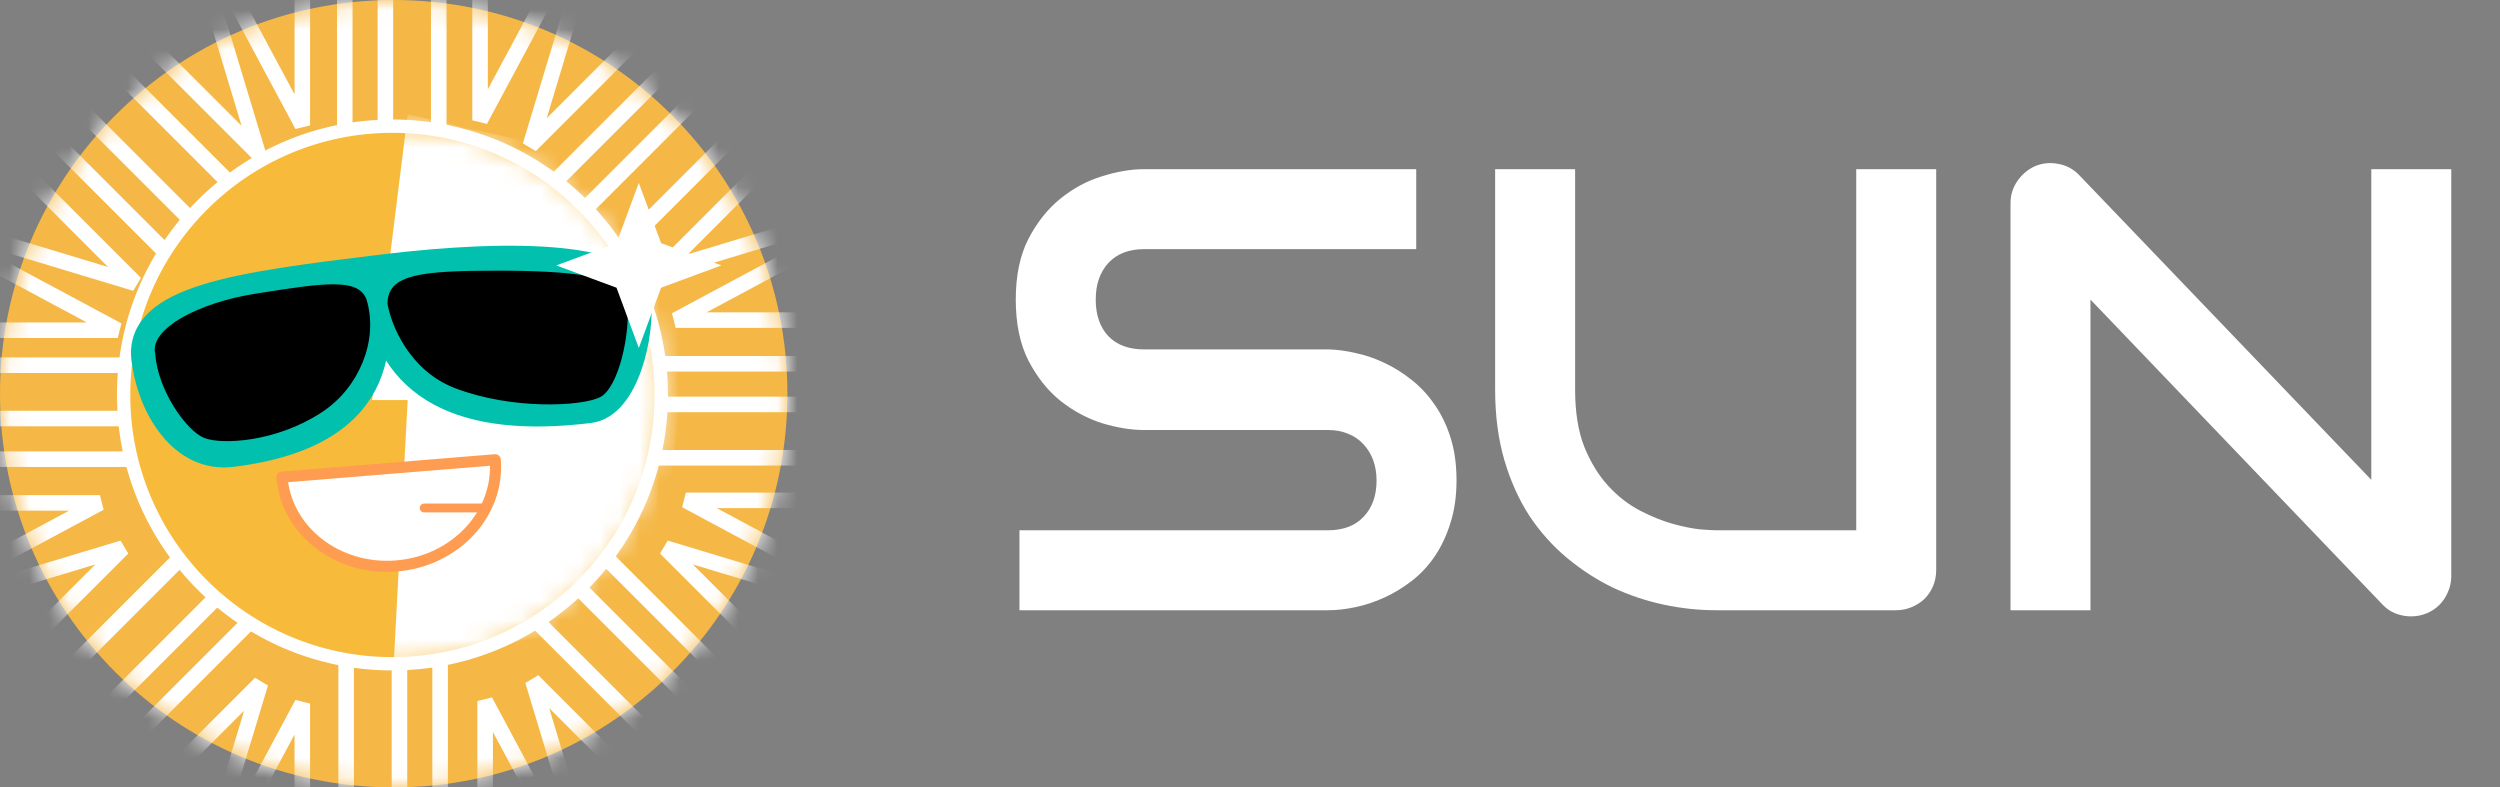 <svg width="127" height="40" viewBox="0 0 127 40" fill="none" xmlns="http://www.w3.org/2000/svg">
<rect x="0" y="0" width="127" height="40" fill="#808080" stroke="none"/>
<path d="M20 40C31.046 40 40 31.046 40 20C40 8.954 31.046 0 20 0C8.954 0 0 8.954 0 20C0 31.046 8.954 40 20 40Z" fill="url(#paint0_linear_6699_4858)"/>
<mask id="mask0_6699_4858" style="mask-type:luminance" maskUnits="userSpaceOnUse" x="0" y="0" width="40" height="40">
<path d="M20 40C31.046 40 40 31.046 40 20C40 8.954 31.046 0 20 0C8.954 0 0 8.954 0 20C0 31.046 8.954 40 20 40Z" fill="white"/>
</mask>
<g mask="url(#mask0_6699_4858)">
<path d="M19.578 -4.774V9.161" stroke="white" stroke-width="0.79"/>
<path d="M17.514 -4.774V9.161" stroke="white" stroke-width="0.79"/>
<path d="M22.288 -4.774V9.161" stroke="white" stroke-width="0.79"/>
<path d="M10.84 -2.06L15.358 6.368V-3.226" stroke="white" stroke-width="0.79"/>
<path d="M28.905 -2.318L24.387 6.11V-3.484" stroke="white" stroke-width="0.79"/>
<path d="M20.293 46.581V32.645" stroke="white" stroke-width="0.79"/>
<path d="M22.358 46.581V32.645" stroke="white" stroke-width="0.79"/>
<path d="M17.584 46.581V32.645" stroke="white" stroke-width="0.79"/>
<path d="M29.163 44.041L24.645 35.613V45.207" stroke="white" stroke-width="0.79"/>
<path d="M10.839 44.17L15.357 35.742V45.336" stroke="white" stroke-width="0.79"/>
<path d="M-5.741 21.261H8.194" stroke="white" stroke-width="0.79"/>
<path d="M-5.741 23.326H8.194" stroke="white" stroke-width="0.79"/>
<path d="M-5.741 18.552H8.194" stroke="white" stroke-width="0.79"/>
<path d="M-3.349 30.067L5.078 25.548H-4.516" stroke="white" stroke-width="0.79"/>
<path d="M-2.446 12.258L5.982 16.776H-3.612" stroke="white" stroke-width="0.79"/>
<path d="M45.613 20.545H31.678" stroke="white" stroke-width="0.79"/>
<path d="M45.613 18.481H31.678" stroke="white" stroke-width="0.79"/>
<path d="M45.613 23.255H31.678" stroke="white" stroke-width="0.79"/>
<path d="M42.751 11.742L34.323 16.261H43.917" stroke="white" stroke-width="0.79"/>
<path d="M43.267 29.938L34.84 25.419H44.434" stroke="white" stroke-width="0.79"/>
<path d="M2.032 39.313L11.886 29.459" stroke="white" stroke-width="0.79"/>
<path d="M3.492 40.773L13.346 30.919" stroke="white" stroke-width="0.79"/>
<path d="M0.115 37.397L9.969 27.543" stroke="white" stroke-width="0.79"/>
<path d="M10.471 43.864L13.235 34.709L6.451 41.493" stroke="white" stroke-width="0.79"/>
<path d="M-2.918 30.604L6.236 27.84L-0.548 34.624" stroke="white" stroke-width="0.79"/>
<path d="M37.84 2.493L27.986 12.347" stroke="white" stroke-width="0.79"/>
<path d="M36.38 1.034L26.526 10.887" stroke="white" stroke-width="0.79"/>
<path d="M39.756 4.409L29.902 14.263" stroke="white" stroke-width="0.79"/>
<path d="M29.703 -1.756L26.939 7.398L33.722 0.614" stroke="white" stroke-width="0.79"/>
<path d="M42.704 10.987L33.55 13.752L40.334 6.968" stroke="white" stroke-width="0.79"/>
<path d="M38.345 38.807L28.491 28.953" stroke="white" stroke-width="0.79"/>
<path d="M39.805 37.347L29.951 27.493" stroke="white" stroke-width="0.79"/>
<path d="M36.428 40.723L26.574 30.869" stroke="white" stroke-width="0.79"/>
<path d="M42.961 30.605L33.806 27.84L40.59 34.624" stroke="white" stroke-width="0.79"/>
<path d="M29.831 43.735L27.066 34.581L33.85 41.365" stroke="white" stroke-width="0.79"/>
<path d="M1.526 3L11.38 12.854" stroke="white" stroke-width="0.79"/>
<path d="M0.066 4.459L9.92 14.313" stroke="white" stroke-width="0.79"/>
<path d="M3.441 1.084L13.295 10.937" stroke="white" stroke-width="0.79"/>
<path d="M-2.272 11.633L6.882 14.397L0.098 7.613" stroke="white" stroke-width="0.79"/>
<path d="M10.342 -1.369L13.106 7.785L6.322 1.002" stroke="white" stroke-width="0.79"/>
</g>
<path d="M19.936 33.72C27.478 33.72 33.592 27.606 33.592 20.064C33.592 12.523 27.478 6.409 19.936 6.409C12.394 6.409 6.28 12.523 6.28 20.064C6.28 27.606 12.394 33.72 19.936 33.72Z" fill="#F8BA3A" stroke="white" stroke-width="0.677"/>
<mask id="mask1_6699_4858" style="mask-type:luminance" maskUnits="userSpaceOnUse" x="6" y="6" width="28" height="28">
<path d="M20.065 33.72C27.607 33.72 33.721 27.607 33.721 20.065C33.721 12.523 27.607 6.409 20.065 6.409C12.523 6.409 6.409 12.523 6.409 20.065C6.409 27.607 12.523 33.72 20.065 33.72Z" fill="white"/>
</mask>
<g mask="url(#mask1_6699_4858)">
<path fill-rule="evenodd" clip-rule="evenodd" d="M20.71 5.806L18.904 20.323H20.71L20.001 33.712L33.166 31.355L35.555 12.973L29.753 7.871L20.71 5.806Z" fill="white"/>
</g>
<path d="M7.296 18.247C7.607 20.778 9.254 23.412 11.784 23.101C20.373 22.047 19.166 16.527 19.051 14.74C19.672 19.802 23.517 21.66 29.959 20.87C31.876 20.634 32.661 16.887 32.449 15.159C32.184 12.998 26.462 12.682 19.331 13.558C12.199 14.433 6.908 15.083 7.296 18.247Z" fill="#01C1AE" stroke="#01C1AE" stroke-width="1.241" stroke-linecap="round" stroke-linejoin="round"/>
<path d="M20.145 28.75C23.138 28.506 25.382 26.09 25.159 23.355L14.323 24.239C14.546 26.975 17.153 28.994 20.145 28.75Z" fill="white" stroke="#FE9D51" stroke-width="0.564" stroke-linejoin="round"/>
<path d="M21.549 25.806H24.516" stroke="#FE9A54" stroke-width="0.451" stroke-linecap="round" stroke-linejoin="round"/>
<path d="M23.162 19.677C20.839 18.8 19.914 16.473 19.742 15.419C19.742 14 21.355 13.806 25.291 13.806C29.226 13.806 31.613 14.129 31.807 15.161C32 16.968 31.355 19.677 30.452 20.129C29.549 20.581 26.065 20.774 23.162 19.677Z" fill="black" stroke="black" stroke-width="0.113"/>
<path d="M16.331 20.887C18.195 19.659 19.162 17.29 18.582 15.29C18.251 14.151 16.435 14.43 13.033 14.967C10.001 15.446 7.679 16.774 7.937 17.935C8.066 19.838 9.533 21.847 10.388 22.193C11.243 22.539 14.001 22.422 16.331 20.887Z" fill="black" stroke="black" stroke-width="0.113"/>
<path d="M32.451 9.29L33.584 12.351L36.645 13.483L33.584 14.616L32.451 17.677L31.319 14.616L28.258 13.483L31.319 12.351L32.451 9.29Z" fill="white"/>
<path d="M73.991 24.406C73.991 25.208 73.887 25.932 73.679 26.578C73.481 27.213 73.215 27.776 72.882 28.266C72.549 28.755 72.158 29.172 71.71 29.516C71.262 29.859 70.799 30.141 70.319 30.359C69.84 30.578 69.351 30.74 68.851 30.844C68.361 30.948 67.897 31 67.46 31H51.788V26.938H67.46C68.241 26.938 68.845 26.708 69.272 26.25C69.71 25.792 69.929 25.177 69.929 24.406C69.929 24.031 69.871 23.688 69.757 23.375C69.642 23.062 69.476 22.792 69.257 22.562C69.049 22.333 68.788 22.156 68.476 22.031C68.174 21.906 67.835 21.844 67.46 21.844H58.116C57.46 21.844 56.752 21.729 55.991 21.5C55.231 21.26 54.523 20.88 53.866 20.359C53.22 19.838 52.679 19.156 52.241 18.312C51.814 17.469 51.601 16.438 51.601 15.219C51.601 14 51.814 12.974 52.241 12.141C52.679 11.297 53.22 10.615 53.866 10.094C54.523 9.562 55.231 9.182 55.991 8.953C56.752 8.714 57.46 8.594 58.116 8.594H71.944V12.656H58.116C57.345 12.656 56.741 12.891 56.304 13.359C55.877 13.828 55.663 14.448 55.663 15.219C55.663 16 55.877 16.62 56.304 17.078C56.741 17.526 57.345 17.75 58.116 17.75H67.46H67.491C67.929 17.76 68.392 17.823 68.882 17.938C69.371 18.042 69.856 18.208 70.335 18.438C70.825 18.667 71.288 18.958 71.726 19.312C72.163 19.656 72.549 20.073 72.882 20.562C73.226 21.052 73.496 21.615 73.694 22.25C73.892 22.885 73.991 23.604 73.991 24.406ZM98.359 28.953C98.359 29.245 98.307 29.516 98.203 29.766C98.099 30.016 97.953 30.234 97.766 30.422C97.578 30.599 97.359 30.74 97.109 30.844C96.859 30.948 96.594 31 96.312 31H87.156C86.292 31 85.417 30.906 84.531 30.719C83.646 30.531 82.787 30.245 81.953 29.859C81.13 29.463 80.354 28.963 79.625 28.359C78.896 27.755 78.255 27.042 77.703 26.219C77.162 25.385 76.734 24.438 76.422 23.375C76.109 22.302 75.953 21.109 75.953 19.797V8.594H80.016V19.797C80.016 20.943 80.172 21.912 80.484 22.703C80.807 23.495 81.213 24.156 81.703 24.688C82.193 25.219 82.729 25.635 83.312 25.938C83.896 26.24 84.448 26.463 84.969 26.609C85.5 26.755 85.963 26.849 86.359 26.891C86.766 26.922 87.031 26.938 87.156 26.938H94.297V8.594H98.359V28.953ZM124.524 29.266C124.524 29.557 124.467 29.828 124.353 30.078C124.248 30.328 124.103 30.547 123.915 30.734C123.738 30.912 123.524 31.052 123.274 31.156C123.024 31.26 122.759 31.312 122.478 31.312C122.228 31.312 121.972 31.266 121.712 31.172C121.462 31.078 121.238 30.927 121.04 30.719L106.196 15.219V31H102.134V10.328C102.134 9.911 102.248 9.536 102.478 9.203C102.717 8.859 103.019 8.604 103.384 8.438C103.769 8.281 104.165 8.245 104.571 8.328C104.978 8.401 105.326 8.589 105.618 8.891L120.462 24.375V8.594H124.524V29.266Z" fill="white"/>
<defs>
<linearGradient id="paint0_linear_6699_4858" x1="2000" y1="0" x2="2000" y2="4000" gradientUnits="userSpaceOnUse">
<stop stop-color="#F5B745"/>
<stop offset="1" stop-color="#FC8B47"/>
</linearGradient>
</defs>
</svg>
